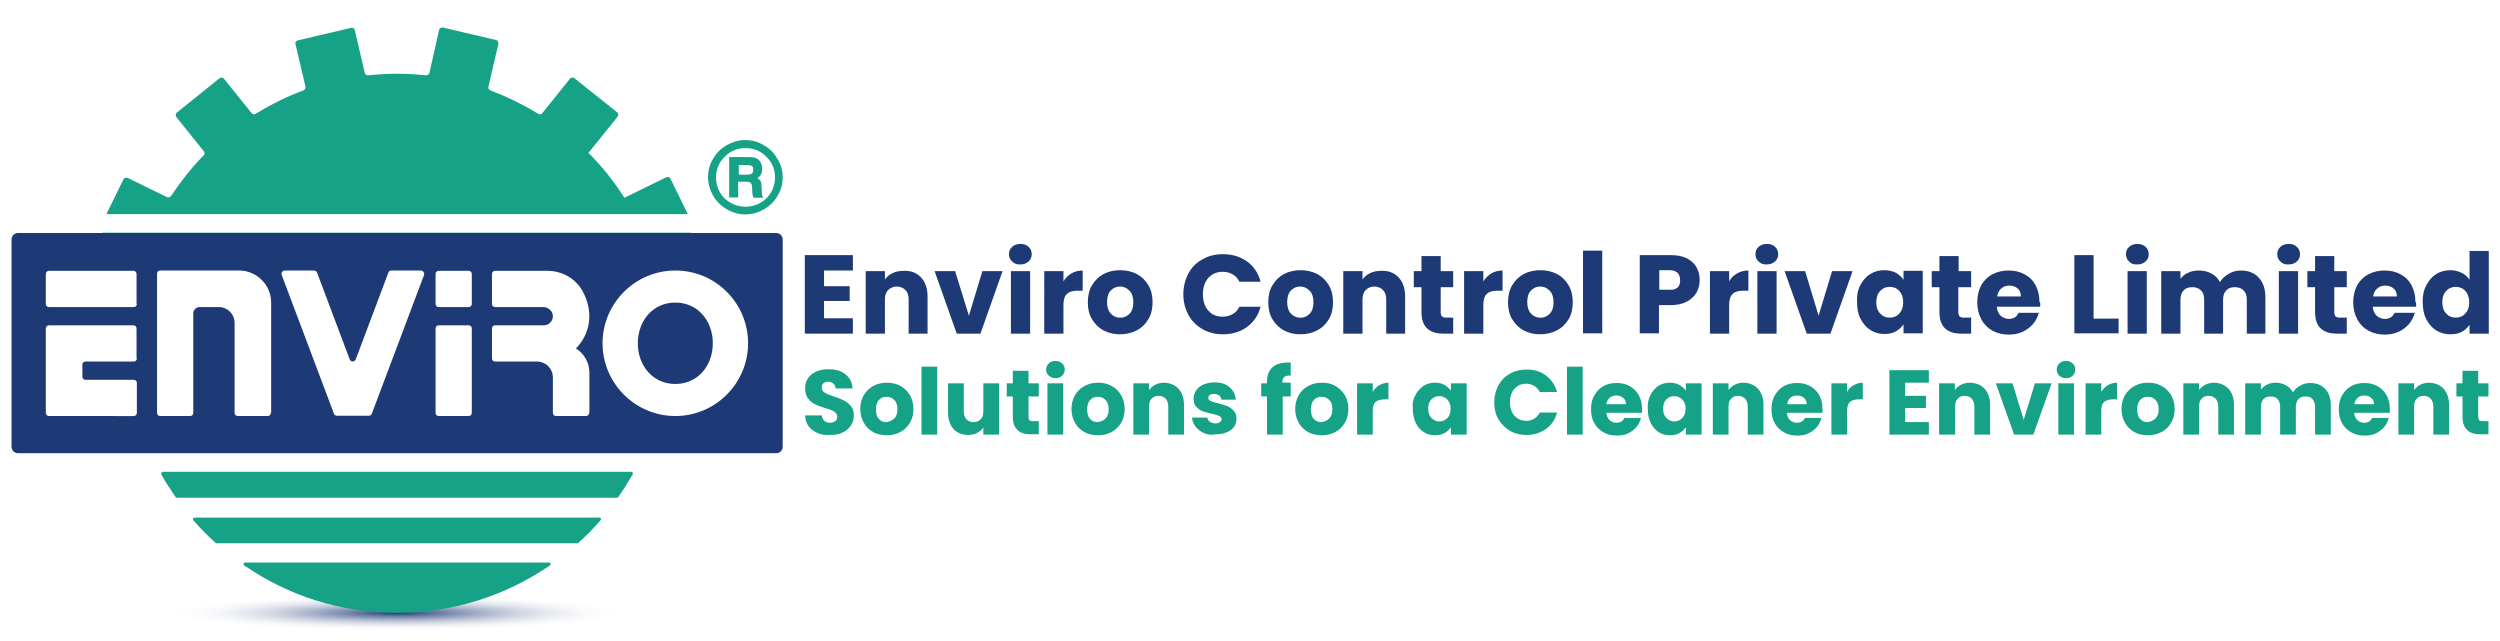 <svg xmlns="http://www.w3.org/2000/svg" xmlns:xlink="http://www.w3.org/1999/xlink" id="Layer_1" x="0px" y="0px" viewBox="0 0 780 200" style="enable-background:new 0 0 780 200;" xml:space="preserve"><style type="text/css">	.st0{fill:url(#SVGID_1_);}	.st1{clip-path:url(#SVGID_00000180338369124150869800000010702533383297808310_);}	.st2{fill:#16A286;}	.st3{fill:#1E3A76;}</style><radialGradient id="SVGID_1_" cx="123.877" cy="873.601" r="71.13" gradientTransform="matrix(1 0 0 7.941221e-02 0 121.875)" gradientUnits="userSpaceOnUse">	<stop offset="0" style="stop-color:#1E3A76"></stop>	<stop offset="1" style="stop-color:#FFFFFF;stop-opacity:0"></stop></radialGradient><ellipse class="st0" cx="123.9" cy="191.2" rx="71.1" ry="5.6"></ellipse><g>	<defs>		<rect id="SVGID_00000145042536893472990220000006979243730342532485_" x="3.6" y="3.1" width="240.6" height="69.6"></rect>	</defs>	<clipPath id="SVGID_00000145761389996974672590000012139048904016696457_">		<use xlink:href="#SVGID_00000145042536893472990220000006979243730342532485_" style="overflow:visible;"></use>	</clipPath>	<g style="clip-path:url(#SVGID_00000145761389996974672590000012139048904016696457_);">		<path class="st2" d="M214.5,66.6l-5.3-10.8c-0.2-0.5-0.8-0.7-1.3-0.5l-13.1,6.4c-3.2-5.1-7-9.8-11.2-14l9.1-11.3   c0.3-0.4,0.3-1.1-0.2-1.4l-13.3-10.6c-0.4-0.3-1.1-0.3-1.4,0.2l-8.6,10.7c-0.3,0.4-0.9,0.5-1.3,0.2c-4.7-2.9-9.7-5.3-14.9-7.3   c-0.5-0.2-0.7-0.7-0.6-1.2l3.1-13.3c0.1-0.5-0.2-1.1-0.7-1.2l-16.6-3.9c-0.5-0.1-1.1,0.2-1.2,0.7L134,22.7   c-0.1,0.5-0.6,0.8-1.1,0.8c-3-0.3-6-0.5-9-0.5c-3.1,0-6.1,0.2-9,0.5c-0.5,0.1-1-0.3-1.1-0.8l-3.1-13.3c-0.1-0.5-0.7-0.9-1.2-0.7   l-16.6,3.9c-0.5,0.1-0.9,0.7-0.7,1.2L95.3,27c0.1,0.5-0.2,1-0.6,1.2c-5.2,1.9-10.2,4.4-14.9,7.3c-0.4,0.3-1,0.2-1.3-0.2l-8.6-10.7   c-0.3-0.4-1-0.5-1.4-0.2L55.2,35.1c-0.4,0.3-0.5,1-0.2,1.4l8.6,10.7c0.3,0.4,0.3,1-0.1,1.3c-3.8,3.9-7.1,8.1-10.1,12.6   c-0.3,0.4-0.8,0.6-1.3,0.4l-12.3-6c-0.5-0.2-1.1,0-1.3,0.5l-5.3,10.8H214.5z"></path>		<path class="st2" d="M215.8,72.6H31.9l12.7,6.2c-3.3,9.3-5,19.3-4.9,29.7c0.8,44.1,36,80.5,80,82.6c48.4,2.3,88.3-36.2,88.3-84   c0-9.9-1.7-19.4-4.9-28.2L215.8,72.6z"></path>	</g></g><g>	<path class="st2" d="M67.6,169.5h112.5c0.1,0,0.2,0,0.3-0.1c2.5-2.2,4.8-4.6,7-7.1c0.3-0.3,0-0.8-0.4-0.8H60.7  c-0.4,0-0.7,0.5-0.4,0.8c2.2,2.5,4.5,4.9,7,7.1C67.4,169.5,67.5,169.5,67.6,169.5z"></path>	<path class="st2" d="M123.9,191.2c17.7,0,34.1-5.5,47.7-14.8c0.4-0.3,0.2-0.9-0.3-0.9H76.5c-0.5,0-0.7,0.6-0.3,0.9  C89.8,185.8,106.2,191.2,123.9,191.2z"></path>	<path class="st2" d="M50.3,148c1.4,2.5,2.9,4.8,4.5,7.1c0.1,0.1,0.3,0.2,0.4,0.2h137.3c0.2,0,0.3-0.1,0.4-0.2  c1.6-2.3,3.1-4.7,4.5-7.1c0.2-0.3-0.1-0.8-0.4-0.8H50.8C50.4,147.3,50.2,147.7,50.3,148z"></path></g><g>	<g>		<path class="st2" d="M244.2,55.3c0,2.1-0.5,4-1.6,5.8c-1,1.8-2.5,3.2-4.2,4.2c-1.8,1-3.7,1.6-5.8,1.6c-2.1,0-4-0.5-5.8-1.6   c-1.8-1-3.2-2.4-4.3-4.2c-1-1.8-1.6-3.7-1.6-5.8c0-2.1,0.5-4,1.6-5.8c1-1.8,2.5-3.2,4.2-4.2c1.8-1,3.7-1.6,5.8-1.6   c2.1,0,4,0.5,5.8,1.6c1.8,1,3.2,2.4,4.2,4.2C243.7,51.3,244.2,53.3,244.2,55.3z M241.8,55.4c0-2.6-0.9-4.7-2.7-6.5   c-1.8-1.8-4-2.7-6.5-2.7c-2.6,0-4.7,0.9-6.5,2.7c-1.8,1.8-2.7,3.9-2.7,6.5c0,1.6,0.4,3.2,1.2,4.6c0.8,1.4,1.9,2.5,3.4,3.3   c1.4,0.8,3,1.2,4.6,1.2c1.6,0,3.2-0.4,4.6-1.2c1.4-0.8,2.6-1.9,3.4-3.3C241.4,58.5,241.8,57,241.8,55.4z M227.8,49h5.6   c1.2,0,2.1,0.1,2.6,0.4c0.6,0.3,1,0.7,1.3,1.2c0.3,0.6,0.5,1.2,0.5,2c0,0.7-0.1,1.2-0.3,1.7c-0.2,0.4-0.6,0.9-1.2,1.3   c0.5,0.3,0.8,0.6,1,0.9c0.2,0.3,0.3,0.9,0.3,1.7c0.1,1.6,0.1,2.5,0.2,2.8c0.1,0.3,0.2,0.5,0.5,0.7h-3.2c-0.1-0.3-0.2-0.6-0.3-0.9   c0-0.2-0.1-0.6-0.1-1.2c0-1.1-0.1-1.8-0.2-2.1c-0.1-0.3-0.3-0.5-0.5-0.6c-0.2-0.1-0.7-0.2-1.4-0.2h-2.3v4.9h-2.8V49z M230.5,51.5   v3h2.3c0.9,0,1.5-0.1,1.8-0.4c0.3-0.2,0.4-0.6,0.4-1.2c0-0.5-0.1-0.9-0.4-1.1c-0.3-0.2-0.9-0.3-1.8-0.3H230.5z"></path>	</g></g><g>	<path class="st3" d="M242.2,72.7H5.6c-1.1,0-2,0.9-2,2v64.7c0,1.1,0.9,2,2,2h236.6c1.1,0,2-0.9,2-2V74.7  C244.2,73.6,243.3,72.7,242.2,72.7z M42.7,111.8c0,0.6-0.4,1-1,1h-15c-0.6,0-1,0.4-1,1v3.7c0,0.6,0.4,1,1,1h15c0.6,0,1,0.4,1,1v9.3  c0,0.6-0.4,1-1,1H15.3c-0.6,0-1-0.4-1-1v-26.3c0-0.6,0.4-1,1-1h26.3c0.6,0,1,0.4,1,1V111.8z M42.7,94.8c0,0.6-0.4,1-1,1H15.3  c-0.6,0-1-0.4-1-1v-9.3c0-0.6,0.4-1,1-1h26.3c0.6,0,1,0.4,1,1V94.8z M84.5,128.8c0,0.6-0.4,1-1,1h-9.3c-0.6,0-1-0.4-1-1v-28  c0-2.8-2.2-5-5-5h-5.9c-1.1,0-2,0.9-2,2v31c0,0.6-0.4,1-1,1h-9.3c-0.6,0-1-0.4-1-1V85.4c0-0.6,0.4-1,1-1h24.6c5.5,0,10,4.5,10,10  V128.8z M132.3,85.8L116,129.1c-0.1,0.4-0.5,0.6-0.9,0.6h-10c-0.4,0-0.8-0.3-0.9-0.6L87.9,85.8c-0.2-0.7,0.2-1.4,0.9-1.4h9.2  c0.4,0,0.8,0.3,0.9,0.6l10.2,27.1c0.3,0.9,1.5,0.9,1.9,0l10.2-27.1c0.1-0.4,0.5-0.6,0.9-0.6h9.2C132,84.4,132.5,85.1,132.3,85.8z   M147.2,128.8c0,0.6-0.4,1-1,1h-9.3c-0.6,0-1-0.4-1-1v-26.3c0-0.6,0.4-1,1-1h9.3c0.6,0,1,0.4,1,1V128.8z M147.2,94.8  c0,0.6-0.4,1-1,1h-9.3c-0.6,0-1-0.4-1-1v-9.3c0-0.6,0.4-1,1-1h9.3c0.6,0,1,0.4,1,1V94.8z M183.8,128.8c0,0.6-0.4,1-1,1h-9.3  c-0.6,0-1-0.4-1-1v-11c0-2.8-2.2-5-5-5h-13c-0.6,0-1-0.4-1-1v-9.3c0-0.6,0.4-1,1-1h15.2c1.6,0,2.9-1.4,2.8-3  c-0.1-1.5-1.5-2.7-3-2.7h-15c-0.6,0-1-0.4-1-1v-9.3c0-0.6,0.4-1,1-1h16.3c4.6,0,8.8,2.4,11,6.4c3.7,6.8,2.1,13.6-2.1,17.8  c2.5,1.6,4.2,4.4,4.2,7.6V128.8z M233.4,107.1c0,12.5-10.2,22.7-22.7,22.7h0c-12.5,0-22.7-10.2-22.7-22.7v0  c0-12.5,10.2-22.7,22.7-22.7h0C223.3,84.4,233.4,94.6,233.4,107.1L233.4,107.1z"></path>	<path class="st3" d="M210.7,94.4c-7,0-11.7,5.7-11.7,12.7s4.7,12.7,11.7,12.7s11.7-5.7,11.7-12.7S217.7,94.4,210.7,94.4z"></path></g><g>	<g>		<path class="st3" d="M257.1,84.3v5h8v4.6h-8v5.4h9v4.8h-15V79.6h15v4.8H257.1z"></path>		<path class="st3" d="M287.4,86.6c1.4,1.5,2,3.5,2,6.1v11.4h-5.9V93.5c0-1.3-0.3-2.3-1-3c-0.7-0.7-1.6-1.1-2.7-1.1   c-1.1,0-2,0.4-2.7,1.1c-0.7,0.7-1,1.7-1,3v10.6h-6V84.6h6v2.6c0.6-0.9,1.4-1.5,2.4-2c1-0.5,2.2-0.7,3.5-0.7   C284.2,84.4,286,85.1,287.4,86.6z"></path>		<path class="st3" d="M302.3,98.5l4.2-13.9h6.3l-6.9,19.5h-7.4l-6.9-19.5h6.4L302.3,98.5z"></path>		<path class="st3" d="M315.8,81.6c-0.7-0.6-1-1.4-1-2.3c0-0.9,0.3-1.7,1-2.3c0.7-0.6,1.5-0.9,2.6-0.9c1,0,1.9,0.3,2.5,0.9   c0.7,0.6,1,1.4,1,2.3c0,0.9-0.3,1.7-1,2.3c-0.7,0.6-1.5,0.9-2.5,0.9C317.4,82.6,316.5,82.3,315.8,81.6z M321.4,84.6v19.5h-6V84.6   H321.4z"></path>		<path class="st3" d="M334.3,85.3c1-0.6,2.2-0.9,3.5-0.9v6.3h-1.6c-1.5,0-2.6,0.3-3.3,1c-0.7,0.6-1.1,1.8-1.1,3.4v9h-6V84.6h6v3.2   C332.4,86.8,333.2,85.9,334.3,85.3z"></path>		<path class="st3" d="M344.3,103.1c-1.5-0.8-2.7-2-3.6-3.5c-0.9-1.5-1.3-3.3-1.3-5.3c0-2,0.4-3.8,1.3-5.3c0.9-1.5,2.1-2.7,3.6-3.5   c1.5-0.8,3.3-1.2,5.2-1.2c1.9,0,3.6,0.4,5.2,1.2c1.5,0.8,2.7,2,3.6,3.5c0.9,1.5,1.3,3.3,1.3,5.3c0,2-0.4,3.8-1.3,5.3   c-0.9,1.5-2.1,2.7-3.7,3.5c-1.5,0.8-3.3,1.2-5.2,1.2C347.6,104.3,345.9,103.9,344.3,103.1z M352.4,97.9c0.8-0.8,1.2-2,1.2-3.6   c0-1.6-0.4-2.8-1.2-3.6c-0.8-0.8-1.7-1.3-2.9-1.3c-1.2,0-2.1,0.4-2.9,1.2c-0.8,0.8-1.2,2-1.2,3.6c0,1.6,0.4,2.8,1.1,3.6   c0.8,0.8,1.7,1.3,2.8,1.3C350.6,99.2,351.6,98.7,352.4,97.9z"></path>		<path class="st3" d="M370.8,85.3c1-1.9,2.5-3.4,4.4-4.4c1.9-1.1,4-1.6,6.4-1.6c2.9,0,5.4,0.8,7.5,2.3c2.1,1.5,3.5,3.6,4.2,6.3   h-6.6c-0.5-1-1.2-1.8-2.1-2.3c-0.9-0.5-1.9-0.8-3.1-0.8c-1.8,0-3.3,0.6-4.5,1.9c-1.1,1.3-1.7,3-1.7,5.1c0,2.1,0.6,3.9,1.7,5.1   c1.1,1.3,2.6,1.9,4.5,1.9c1.1,0,2.2-0.3,3.1-0.8c0.9-0.5,1.6-1.3,2.1-2.3h6.6c-0.7,2.7-2.1,4.7-4.2,6.3c-2.1,1.5-4.6,2.3-7.5,2.3   c-2.4,0-4.5-0.5-6.4-1.6c-1.9-1.1-3.3-2.5-4.4-4.4c-1-1.9-1.6-4-1.6-6.5C369.2,89.4,369.8,87.2,370.8,85.3z"></path>		<path class="st3" d="M400.6,103.1c-1.5-0.8-2.7-2-3.6-3.5c-0.9-1.5-1.3-3.3-1.3-5.3c0-2,0.4-3.8,1.3-5.3c0.9-1.5,2.1-2.7,3.6-3.5   c1.5-0.8,3.3-1.2,5.2-1.2c1.9,0,3.6,0.4,5.2,1.2c1.5,0.8,2.7,2,3.6,3.5c0.9,1.5,1.3,3.3,1.3,5.3c0,2-0.4,3.8-1.3,5.3   c-0.9,1.5-2.1,2.7-3.7,3.5c-1.5,0.8-3.3,1.2-5.2,1.2C403.8,104.3,402.1,103.9,400.6,103.1z M408.6,97.9c0.8-0.8,1.2-2,1.2-3.6   c0-1.6-0.4-2.8-1.2-3.6c-0.8-0.8-1.7-1.3-2.9-1.3c-1.2,0-2.1,0.4-2.9,1.2c-0.8,0.8-1.2,2-1.2,3.6c0,1.6,0.4,2.8,1.1,3.6   c0.8,0.8,1.7,1.3,2.8,1.3C406.8,99.2,407.8,98.7,408.6,97.9z"></path>		<path class="st3" d="M436.4,86.6c1.4,1.5,2,3.5,2,6.1v11.4h-5.9V93.5c0-1.3-0.3-2.3-1-3c-0.7-0.7-1.6-1.1-2.7-1.1   c-1.1,0-2,0.4-2.7,1.1c-0.7,0.7-1,1.7-1,3v10.6h-6V84.6h6v2.6c0.6-0.9,1.4-1.5,2.4-2c1-0.5,2.2-0.7,3.5-0.7   C433.2,84.4,435,85.1,436.4,86.6z"></path>		<path class="st3" d="M453.4,99v5.1h-3c-2.2,0-3.9-0.5-5.1-1.6c-1.2-1.1-1.8-2.8-1.8-5.2v-7.7h-2.4v-5h2.4v-4.7h6v4.7h3.9v5h-3.9   v7.8c0,0.6,0.1,1,0.4,1.3c0.3,0.3,0.7,0.4,1.4,0.4H453.4z"></path>		<path class="st3" d="M465.3,85.3c1-0.6,2.2-0.9,3.5-0.9v6.3h-1.6c-1.5,0-2.6,0.3-3.3,1c-0.7,0.6-1.1,1.8-1.1,3.4v9h-6V84.6h6v3.2   C463.4,86.8,464.3,85.9,465.3,85.3z"></path>		<path class="st3" d="M475.4,103.1c-1.5-0.8-2.7-2-3.6-3.5c-0.9-1.5-1.3-3.3-1.3-5.3c0-2,0.4-3.8,1.3-5.3c0.9-1.5,2.1-2.7,3.6-3.5   c1.5-0.8,3.3-1.2,5.2-1.2c1.9,0,3.6,0.4,5.2,1.2c1.5,0.8,2.7,2,3.6,3.5c0.9,1.5,1.3,3.3,1.3,5.3c0,2-0.4,3.8-1.3,5.3   c-0.9,1.5-2.1,2.7-3.7,3.5c-1.5,0.8-3.3,1.2-5.2,1.2C478.6,104.3,476.9,103.9,475.4,103.1z M483.5,97.9c0.8-0.8,1.2-2,1.2-3.6   c0-1.6-0.4-2.8-1.2-3.6c-0.8-0.8-1.7-1.3-2.9-1.3c-1.2,0-2.1,0.4-2.9,1.2c-0.8,0.8-1.2,2-1.2,3.6c0,1.6,0.4,2.8,1.1,3.6   c0.8,0.8,1.7,1.3,2.8,1.3C481.7,99.2,482.7,98.7,483.5,97.9z"></path>		<path class="st3" d="M499.9,78.2v25.8h-6V78.2H499.9z"></path>		<path class="st3" d="M529.3,91.3c-0.7,1.2-1.7,2.1-3,2.8c-1.3,0.7-3,1.1-5,1.1h-3.7v8.8h-6V79.6h9.7c2,0,3.6,0.3,5,1   c1.3,0.7,2.4,1.6,3,2.8c0.7,1.2,1,2.5,1,4.1C530.3,88.9,529.9,90.2,529.3,91.3z M523.4,89.7c0.6-0.5,0.8-1.3,0.8-2.3   c0-1-0.3-1.7-0.8-2.3c-0.6-0.5-1.4-0.8-2.5-0.8h-3.2v6.1h3.2C522,90.5,522.8,90.2,523.4,89.7z"></path>		<path class="st3" d="M542,85.3c1-0.6,2.2-0.9,3.5-0.9v6.3h-1.6c-1.5,0-2.6,0.3-3.3,1c-0.7,0.6-1.1,1.8-1.1,3.4v9h-6V84.6h6v3.2   C540,86.8,540.9,85.9,542,85.3z"></path>		<path class="st3" d="M548.7,81.6c-0.7-0.6-1-1.4-1-2.3c0-0.9,0.3-1.7,1-2.3c0.7-0.6,1.5-0.9,2.6-0.9c1,0,1.9,0.3,2.5,0.9   c0.7,0.6,1,1.4,1,2.3c0,0.9-0.3,1.7-1,2.3c-0.7,0.6-1.5,0.9-2.5,0.9C550.3,82.6,549.4,82.3,548.7,81.6z M554.3,84.6v19.5h-6V84.6   H554.3z"></path>		<path class="st3" d="M567.4,98.5l4.2-13.9h6.4l-6.9,19.5h-7.4l-6.9-19.5h6.4L567.4,98.5z"></path>		<path class="st3" d="M580.4,89c0.8-1.5,1.8-2.7,3.1-3.5c1.3-0.8,2.8-1.2,4.4-1.2c1.4,0,2.6,0.3,3.6,0.8c1,0.6,1.8,1.3,2.4,2.2   v-2.8h6v19.5h-6v-2.8c-0.6,0.9-1.4,1.6-2.4,2.2c-1,0.6-2.2,0.8-3.6,0.8c-1.6,0-3-0.4-4.3-1.2c-1.3-0.8-2.3-2-3.1-3.5   c-0.8-1.5-1.1-3.3-1.1-5.3C579.3,92.3,579.6,90.5,580.4,89z M592.6,90.8c-0.8-0.9-1.8-1.3-3-1.3c-1.2,0-2.2,0.4-3,1.3   c-0.8,0.8-1.2,2-1.2,3.5c0,1.5,0.4,2.7,1.2,3.5c0.8,0.9,1.8,1.3,3,1.3c1.2,0,2.2-0.4,3-1.3c0.8-0.9,1.2-2,1.2-3.5   C593.8,92.8,593.4,91.7,592.6,90.8z"></path>		<path class="st3" d="M615,99v5.1h-3c-2.2,0-3.9-0.5-5.1-1.6c-1.2-1.1-1.8-2.8-1.8-5.2v-7.7h-2.4v-5h2.4v-4.7h6v4.7h3.9v5H611v7.8   c0,0.6,0.1,1,0.4,1.3c0.3,0.3,0.7,0.4,1.4,0.4H615z"></path>		<path class="st3" d="M636.5,95.7H623c0.1,1.2,0.5,2.1,1.2,2.8c0.7,0.6,1.5,1,2.5,1c1.5,0,2.5-0.6,3.1-1.9h6.3   c-0.3,1.3-0.9,2.4-1.8,3.5c-0.9,1-1.9,1.8-3.2,2.4c-1.3,0.6-2.7,0.9-4.3,0.9c-1.9,0-3.6-0.4-5.1-1.2c-1.5-0.8-2.7-2-3.5-3.5   c-0.8-1.5-1.3-3.3-1.3-5.3c0-2,0.4-3.8,1.2-5.3c0.8-1.5,2-2.7,3.5-3.5c1.5-0.8,3.2-1.2,5.1-1.2c1.9,0,3.6,0.4,5,1.2   c1.5,0.8,2.6,1.9,3.4,3.4c0.8,1.5,1.2,3.2,1.2,5.1C636.7,94.6,636.6,95.1,636.5,95.7z M630.5,92.4c0-1-0.3-1.8-1-2.4   c-0.7-0.6-1.6-0.9-2.6-0.9c-1,0-1.8,0.3-2.5,0.9c-0.7,0.6-1.1,1.4-1.3,2.5H630.5z"></path>		<path class="st3" d="M653.2,99.4h7.8v4.6h-13.8V79.6h6V99.4z"></path>		<path class="st3" d="M664.3,81.6c-0.7-0.6-1-1.4-1-2.3c0-0.9,0.3-1.7,1-2.3c0.7-0.6,1.5-0.9,2.6-0.9c1,0,1.9,0.3,2.5,0.9   c0.7,0.6,1,1.4,1,2.3c0,0.9-0.3,1.7-1,2.3c-0.7,0.6-1.5,0.9-2.5,0.9C665.8,82.6,664.9,82.3,664.3,81.6z M669.8,84.6v19.5h-6V84.6   H669.8z"></path>		<path class="st3" d="M704.7,86.6c1.4,1.5,2.1,3.5,2.1,6.1v11.4H701V93.5c0-1.3-0.3-2.2-1-2.9c-0.7-0.7-1.6-1-2.7-1   c-1.2,0-2.1,0.3-2.7,1c-0.7,0.7-1,1.7-1,2.9v10.6h-5.9V93.5c0-1.3-0.3-2.2-1-2.9c-0.7-0.7-1.6-1-2.7-1c-1.2,0-2.1,0.3-2.7,1   c-0.7,0.7-1,1.7-1,2.9v10.6h-6V84.6h6V87c0.6-0.8,1.4-1.5,2.4-1.9c1-0.5,2.1-0.7,3.3-0.7c1.5,0,2.8,0.3,3.9,0.9   c1.2,0.6,2.1,1.5,2.7,2.7c0.7-1.1,1.6-1.9,2.8-2.6c1.2-0.7,2.4-1,3.8-1C701.4,84.4,703.3,85.1,704.7,86.6z"></path>		<path class="st3" d="M711.5,81.6c-0.7-0.6-1-1.4-1-2.3c0-0.9,0.3-1.7,1-2.3c0.7-0.6,1.5-0.9,2.6-0.9c1,0,1.9,0.3,2.5,0.9   c0.7,0.6,1,1.4,1,2.3c0,0.9-0.3,1.7-1,2.3c-0.7,0.6-1.5,0.9-2.5,0.9C713,82.6,712.2,82.3,711.5,81.6z M717,84.6v19.5h-6V84.6H717z   "></path>		<path class="st3" d="M732.2,99v5.1h-3c-2.2,0-3.9-0.5-5.1-1.6c-1.2-1.1-1.8-2.8-1.8-5.2v-7.7h-2.4v-5h2.4v-4.7h6v4.7h3.9v5h-3.9   v7.8c0,0.6,0.1,1,0.4,1.3c0.3,0.3,0.7,0.4,1.4,0.4H732.2z"></path>		<path class="st3" d="M753.8,95.7h-13.5c0.1,1.2,0.5,2.1,1.2,2.8c0.7,0.6,1.5,1,2.5,1c1.5,0,2.5-0.6,3.1-1.9h6.3   c-0.3,1.3-0.9,2.4-1.8,3.5c-0.9,1-1.9,1.8-3.2,2.4s-2.7,0.9-4.3,0.9c-1.9,0-3.6-0.4-5.1-1.2c-1.5-0.8-2.7-2-3.5-3.5   c-0.8-1.5-1.3-3.3-1.3-5.3c0-2,0.4-3.8,1.2-5.3c0.8-1.5,2-2.7,3.5-3.5c1.5-0.8,3.2-1.2,5.1-1.2c1.9,0,3.6,0.4,5,1.2   c1.5,0.8,2.6,1.9,3.4,3.4c0.8,1.5,1.2,3.2,1.2,5.1C753.9,94.6,753.9,95.1,753.8,95.7z M747.8,92.4c0-1-0.3-1.8-1-2.4   c-0.7-0.6-1.6-0.9-2.6-0.9c-1,0-1.8,0.3-2.5,0.9c-0.7,0.6-1.1,1.4-1.3,2.5H747.8z"></path>		<path class="st3" d="M757,89c0.8-1.5,1.8-2.7,3.1-3.5c1.3-0.8,2.8-1.2,4.4-1.2c1.3,0,2.4,0.3,3.5,0.8c1.1,0.5,1.9,1.3,2.5,2.2v-9   h6v25.8h-6v-2.8c-0.6,0.9-1.4,1.7-2.4,2.2c-1,0.6-2.2,0.8-3.6,0.8c-1.6,0-3.1-0.4-4.4-1.2c-1.3-0.8-2.3-2-3.1-3.5   c-0.8-1.5-1.1-3.3-1.1-5.3C755.8,92.3,756.2,90.5,757,89z M769.2,90.8c-0.8-0.9-1.8-1.3-3-1.3c-1.2,0-2.2,0.4-3,1.3   c-0.8,0.8-1.2,2-1.2,3.5c0,1.5,0.4,2.7,1.2,3.5c0.8,0.9,1.8,1.3,3,1.3c1.2,0,2.2-0.4,3-1.3c0.8-0.9,1.2-2,1.2-3.5   C770.4,92.8,770,91.7,769.2,90.8z"></path>	</g></g><g>	<g>		<path class="st2" d="M255.1,135.1c-1.2-0.5-2.1-1.2-2.8-2.1c-0.7-0.9-1.1-2.1-1.1-3.4h5.2c0.1,0.7,0.3,1.3,0.8,1.7   c0.4,0.4,1,0.6,1.7,0.6c0.7,0,1.3-0.2,1.7-0.5c0.4-0.3,0.6-0.8,0.6-1.4c0-0.5-0.2-0.9-0.5-1.2c-0.3-0.3-0.7-0.6-1.2-0.8   c-0.5-0.2-1.2-0.4-2.1-0.7c-1.3-0.4-2.4-0.8-3.2-1.2c-0.8-0.4-1.5-1-2.1-1.8c-0.6-0.8-0.9-1.8-0.9-3.1c0-1.9,0.7-3.3,2-4.4   c1.4-1.1,3.1-1.6,5.3-1.6c2.2,0,4,0.5,5.3,1.6c1.4,1.1,2.1,2.5,2.2,4.4h-5.3c0-0.6-0.3-1.2-0.7-1.5c-0.4-0.4-1-0.6-1.7-0.6   c-0.6,0-1.1,0.2-1.4,0.5c-0.4,0.3-0.5,0.8-0.5,1.4c0,0.6,0.3,1.2,0.9,1.5c0.6,0.4,1.6,0.8,2.9,1.2c1.3,0.4,2.3,0.9,3.2,1.3   c0.8,0.4,1.5,1,2.1,1.7c0.6,0.8,0.9,1.7,0.9,2.9c0,1.1-0.3,2.2-0.9,3.1c-0.6,0.9-1.4,1.7-2.5,2.2c-1.1,0.6-2.4,0.8-3.9,0.8   C257.5,135.8,256.2,135.6,255.1,135.1z"></path>		<path class="st2" d="M272.4,134.8c-1.2-0.7-2.2-1.6-2.9-2.9c-0.7-1.2-1.1-2.7-1.1-4.3c0-1.6,0.4-3.1,1.1-4.3   c0.7-1.2,1.7-2.2,3-2.9s2.7-1,4.2-1s3,0.3,4.2,1c1.3,0.7,2.2,1.6,3,2.9c0.7,1.2,1.1,2.7,1.1,4.3c0,1.6-0.4,3.1-1.1,4.3   c-0.7,1.2-1.7,2.2-3,2.9s-2.7,1-4.2,1S273.6,135.5,272.4,134.8z M279,130.6c0.7-0.7,1-1.7,1-2.9c0-1.3-0.3-2.3-1-2.9   c-0.6-0.7-1.4-1-2.4-1c-1,0-1.7,0.3-2.4,1c-0.6,0.7-0.9,1.7-0.9,3c0,1.3,0.3,2.3,0.9,2.9c0.6,0.7,1.4,1,2.3,1   C277.5,131.6,278.3,131.2,279,130.6z"></path>		<path class="st2" d="M292.4,114.4v21.2h-4.9v-21.2H292.4z"></path>		<path class="st2" d="M311.7,119.6v16h-4.9v-2.2c-0.5,0.7-1.2,1.3-2,1.7c-0.8,0.4-1.8,0.6-2.8,0.6c-1.2,0-2.3-0.3-3.2-0.8   c-0.9-0.5-1.7-1.3-2.2-2.4c-0.5-1-0.8-2.2-0.8-3.6v-9.3h4.9v8.7c0,1.1,0.3,1.9,0.8,2.5c0.6,0.6,1.3,0.9,2.2,0.9   c1,0,1.7-0.3,2.3-0.9s0.8-1.4,0.8-2.5v-8.7H311.7z"></path>		<path class="st2" d="M324.1,131.4v4.1h-2.5c-1.8,0-3.2-0.4-4.1-1.3c-1-0.9-1.5-2.3-1.5-4.2v-6.3h-1.9v-4.1h1.9v-3.9h4.9v3.9h3.2   v4.1h-3.2v6.4c0,0.5,0.1,0.8,0.3,1c0.2,0.2,0.6,0.3,1.1,0.3H324.1z"></path>		<path class="st2" d="M327.2,117.2c-0.5-0.5-0.8-1.1-0.8-1.9c0-0.8,0.3-1.4,0.8-1.9c0.5-0.5,1.2-0.8,2.1-0.8c0.8,0,1.5,0.3,2.1,0.8   c0.5,0.5,0.8,1.1,0.8,1.9c0,0.7-0.3,1.4-0.8,1.9c-0.5,0.5-1.2,0.8-2.1,0.8C328.5,118,327.8,117.7,327.2,117.2z M331.7,119.6v16   h-4.9v-16H331.7z"></path>		<path class="st2" d="M338.3,134.8c-1.2-0.7-2.2-1.6-2.9-2.9c-0.7-1.2-1.1-2.7-1.1-4.3c0-1.6,0.4-3.1,1.1-4.3   c0.7-1.2,1.7-2.2,3-2.9c1.3-0.7,2.7-1,4.2-1c1.6,0,3,0.3,4.2,1c1.3,0.7,2.2,1.6,3,2.9c0.7,1.2,1.1,2.7,1.1,4.3   c0,1.6-0.4,3.1-1.1,4.3c-0.7,1.2-1.7,2.2-3,2.9c-1.3,0.7-2.7,1-4.2,1C341,135.8,339.6,135.5,338.3,134.8z M344.9,130.6   c0.7-0.7,1-1.7,1-2.9c0-1.3-0.3-2.3-1-2.9c-0.6-0.7-1.4-1-2.4-1c-1,0-1.7,0.3-2.4,1c-0.6,0.7-0.9,1.7-0.9,3c0,1.3,0.3,2.3,0.9,2.9   c0.6,0.7,1.4,1,2.3,1C343.5,131.6,344.3,131.2,344.9,130.6z"></path>		<path class="st2" d="M367.7,121.3c1.1,1.2,1.7,2.9,1.7,5v9.3h-4.9v-8.7c0-1.1-0.3-1.9-0.8-2.5c-0.6-0.6-1.3-0.9-2.2-0.9   c-0.9,0-1.7,0.3-2.2,0.9c-0.6,0.6-0.8,1.4-0.8,2.5v8.7h-4.9v-16h4.9v2.1c0.5-0.7,1.2-1.3,2-1.7c0.8-0.4,1.8-0.6,2.8-0.6   C365.1,119.5,366.6,120.1,367.7,121.3z"></path>		<path class="st2" d="M375.6,135.1c-1.1-0.5-1.9-1.1-2.6-2c-0.6-0.8-1-1.8-1.1-2.8h4.8c0.1,0.6,0.3,1,0.8,1.3   c0.5,0.3,1,0.5,1.7,0.5c0.6,0,1.1-0.1,1.4-0.4c0.3-0.2,0.5-0.5,0.5-0.9c0-0.5-0.2-0.8-0.7-1c-0.5-0.2-1.2-0.5-2.3-0.7   c-1.1-0.3-2.1-0.5-2.9-0.8c-0.8-0.3-1.4-0.8-2-1.4c-0.6-0.6-0.8-1.5-0.8-2.6c0-0.9,0.3-1.7,0.8-2.5c0.5-0.8,1.2-1.3,2.2-1.8   c1-0.4,2.1-0.7,3.5-0.7c2,0,3.6,0.5,4.7,1.5c1.2,1,1.8,2.3,2,3.9h-4.5c-0.1-0.6-0.3-1-0.7-1.3c-0.4-0.3-0.9-0.5-1.6-0.5   c-0.6,0-1,0.1-1.3,0.3c-0.3,0.2-0.5,0.5-0.5,0.9c0,0.5,0.2,0.8,0.7,1s1.2,0.5,2.3,0.7c1.2,0.3,2.1,0.6,2.9,0.9   c0.7,0.3,1.4,0.8,2,1.4c0.6,0.7,0.9,1.5,0.9,2.6c0,0.9-0.3,1.8-0.8,2.5c-0.5,0.7-1.3,1.3-2.3,1.7c-1,0.4-2.1,0.6-3.4,0.6   C377.9,135.8,376.6,135.6,375.6,135.1z"></path>		<path class="st2" d="M402.8,123.7h-2.6v11.9h-4.9v-11.9h-1.8v-4.1h1.8v-0.5c0-2,0.6-3.5,1.7-4.5c1.1-1,2.8-1.5,4.9-1.5   c0.4,0,0.6,0,0.8,0v4.1c-0.9-0.1-1.6,0.1-2,0.4c-0.4,0.3-0.6,0.9-0.6,1.7v0.1h2.6V123.7z"></path>		<path class="st2" d="M408.1,134.8c-1.2-0.7-2.2-1.6-2.9-2.9c-0.7-1.2-1.1-2.7-1.1-4.3c0-1.6,0.4-3.1,1.1-4.3   c0.7-1.2,1.7-2.2,3-2.9c1.3-0.7,2.7-1,4.2-1c1.6,0,3,0.3,4.2,1s2.2,1.6,3,2.9c0.7,1.2,1.1,2.7,1.1,4.3c0,1.6-0.4,3.1-1.1,4.3   c-0.7,1.2-1.7,2.2-3,2.9c-1.3,0.7-2.7,1-4.2,1C410.8,135.8,409.4,135.5,408.1,134.8z M414.7,130.6c0.7-0.7,1-1.7,1-2.9   c0-1.3-0.3-2.3-1-2.9c-0.6-0.7-1.4-1-2.4-1c-1,0-1.7,0.3-2.4,1c-0.6,0.7-0.9,1.7-0.9,3c0,1.3,0.3,2.3,0.9,2.9c0.6,0.7,1.4,1,2.3,1   C413.3,131.6,414.1,131.2,414.7,130.6z"></path>		<path class="st2" d="M430.3,120.2c0.9-0.5,1.8-0.8,2.9-0.8v5.2h-1.3c-1.2,0-2.1,0.3-2.7,0.8c-0.6,0.5-0.9,1.4-0.9,2.8v7.4h-4.9   v-16h4.9v2.7C428.8,121.4,429.5,120.7,430.3,120.2z"></path>		<path class="st2" d="M441.6,123.3c0.6-1.2,1.5-2.2,2.5-2.9c1.1-0.7,2.3-1,3.6-1c1.1,0,2.1,0.2,3,0.7c0.8,0.5,1.5,1.1,2,1.8v-2.3   h4.9v16h-4.9v-2.3c-0.5,0.7-1.1,1.3-2,1.8c-0.8,0.5-1.8,0.7-3,0.7c-1.3,0-2.5-0.3-3.5-1c-1.1-0.7-1.9-1.6-2.5-2.9   c-0.6-1.2-0.9-2.7-0.9-4.3C440.6,125.9,440.9,124.5,441.6,123.3z M451.6,124.7c-0.7-0.7-1.5-1.1-2.5-1.1c-1,0-1.8,0.3-2.5,1   c-0.7,0.7-1,1.7-1,2.9c0,1.2,0.3,2.2,1,2.9c0.7,0.7,1.5,1.1,2.5,1.1c1,0,1.8-0.4,2.5-1.1c0.7-0.7,1-1.7,1-2.9   S452.2,125.4,451.6,124.7z"></path>		<path class="st2" d="M467.5,120.2c0.9-1.6,2.1-2.8,3.6-3.6c1.5-0.9,3.3-1.3,5.2-1.3c2.4,0,4.4,0.6,6.1,1.9c1.7,1.3,2.8,3,3.4,5.1   h-5.4c-0.4-0.8-1-1.5-1.7-1.9c-0.7-0.4-1.6-0.7-2.5-0.7c-1.5,0-2.7,0.5-3.7,1.6c-0.9,1-1.4,2.5-1.4,4.2s0.5,3.2,1.4,4.2   c0.9,1,2.2,1.6,3.7,1.6c0.9,0,1.8-0.2,2.5-0.7c0.7-0.4,1.3-1.1,1.7-1.9h5.4c-0.6,2.2-1.7,3.9-3.4,5.1c-1.7,1.2-3.7,1.9-6.1,1.9   c-1.9,0-3.7-0.4-5.2-1.3c-1.5-0.9-2.7-2.1-3.6-3.6c-0.9-1.5-1.3-3.3-1.3-5.3S466.7,121.8,467.5,120.2z"></path>		<path class="st2" d="M493.8,114.4v21.2h-4.9v-21.2H493.8z"></path>		<path class="st2" d="M512.3,128.8h-11.1c0.1,1,0.4,1.7,1,2.3c0.6,0.5,1.3,0.8,2.1,0.8c1.2,0,2.1-0.5,2.5-1.5h5.2   c-0.3,1-0.7,2-1.4,2.8c-0.7,0.8-1.6,1.5-2.6,2c-1,0.5-2.2,0.7-3.5,0.7c-1.6,0-3-0.3-4.2-1c-1.2-0.7-2.2-1.6-2.9-2.9   c-0.7-1.2-1-2.7-1-4.3c0-1.7,0.3-3.1,1-4.3c0.7-1.2,1.6-2.2,2.8-2.9s2.6-1,4.2-1c1.5,0,2.9,0.3,4.1,1c1.2,0.6,2.1,1.6,2.8,2.8   s1,2.6,1,4.2C512.4,127.8,512.3,128.3,512.3,128.8z M507.3,126.1c0-0.8-0.3-1.5-0.9-2c-0.6-0.5-1.3-0.7-2.1-0.7   c-0.8,0-1.5,0.2-2.1,0.7c-0.6,0.5-0.9,1.2-1,2H507.3z"></path>		<path class="st2" d="M514.9,123.3c0.6-1.2,1.5-2.2,2.5-2.9c1.1-0.7,2.3-1,3.6-1c1.1,0,2.1,0.2,3,0.7c0.8,0.5,1.5,1.1,2,1.8v-2.3   h4.9v16h-4.9v-2.3c-0.5,0.7-1.1,1.3-2,1.8c-0.8,0.5-1.8,0.7-3,0.7c-1.3,0-2.5-0.3-3.5-1c-1.1-0.7-1.9-1.6-2.5-2.9   c-0.6-1.2-0.9-2.7-0.9-4.3C514,125.9,514.3,124.5,514.9,123.3z M524.9,124.7c-0.7-0.7-1.5-1.1-2.5-1.1c-1,0-1.8,0.3-2.5,1   c-0.7,0.7-1,1.7-1,2.9c0,1.2,0.3,2.2,1,2.9c0.7,0.7,1.5,1.1,2.5,1.1c1,0,1.8-0.4,2.5-1.1c0.7-0.7,1-1.7,1-2.9   S525.6,125.4,524.9,124.7z"></path>		<path class="st2" d="M548.5,121.3c1.1,1.2,1.7,2.9,1.7,5v9.3h-4.9v-8.7c0-1.1-0.3-1.9-0.8-2.5c-0.6-0.6-1.3-0.9-2.2-0.9   s-1.7,0.3-2.2,0.9c-0.6,0.6-0.8,1.4-0.8,2.5v8.7h-4.9v-16h4.9v2.1c0.5-0.7,1.2-1.3,2-1.7c0.8-0.4,1.8-0.6,2.8-0.6   C545.9,119.5,547.4,120.1,548.5,121.3z"></path>		<path class="st2" d="M568.6,128.8h-11.1c0.1,1,0.4,1.7,1,2.3c0.6,0.5,1.3,0.8,2.1,0.8c1.2,0,2.1-0.5,2.5-1.5h5.2   c-0.3,1-0.7,2-1.4,2.8c-0.7,0.8-1.6,1.5-2.6,2c-1,0.5-2.2,0.7-3.5,0.7c-1.6,0-3-0.3-4.2-1c-1.2-0.7-2.2-1.6-2.9-2.9   c-0.7-1.2-1-2.7-1-4.3c0-1.7,0.3-3.1,1-4.3c0.7-1.2,1.6-2.2,2.8-2.9s2.6-1,4.2-1c1.5,0,2.9,0.3,4.1,1c1.2,0.6,2.1,1.6,2.8,2.8   s1,2.6,1,4.2C568.7,127.8,568.6,128.3,568.6,128.8z M563.7,126.1c0-0.8-0.3-1.5-0.9-2c-0.6-0.5-1.3-0.7-2.1-0.7   c-0.8,0-1.5,0.2-2.1,0.7c-0.6,0.5-0.9,1.2-1,2H563.7z"></path>		<path class="st2" d="M578.3,120.2c0.9-0.5,1.8-0.8,2.9-0.8v5.2h-1.3c-1.2,0-2.1,0.3-2.7,0.8c-0.6,0.5-0.9,1.4-0.9,2.8v7.4h-4.9   v-16h4.9v2.7C576.7,121.4,577.4,120.7,578.3,120.2z"></path>		<path class="st2" d="M594.4,119.4v4.1h6.5v3.8h-6.5v4.4h7.4v3.9h-12.3v-20.1h12.3v3.9H594.4z"></path>		<path class="st2" d="M619.2,121.3c1.1,1.2,1.7,2.9,1.7,5v9.3H616v-8.7c0-1.1-0.3-1.9-0.8-2.5c-0.6-0.6-1.3-0.9-2.2-0.9   s-1.7,0.3-2.2,0.9c-0.6,0.6-0.8,1.4-0.8,2.5v8.7H605v-16h4.9v2.1c0.5-0.7,1.2-1.3,2-1.7c0.8-0.4,1.8-0.6,2.8-0.6   C616.6,119.5,618.1,120.1,619.2,121.3z"></path>		<path class="st2" d="M631.4,131l3.5-11.4h5.2l-5.7,16h-6l-5.7-16h5.2L631.4,131z"></path>		<path class="st2" d="M642.5,117.2c-0.5-0.5-0.8-1.1-0.8-1.9c0-0.8,0.3-1.4,0.8-1.9c0.5-0.5,1.2-0.8,2.1-0.8c0.8,0,1.5,0.3,2.1,0.8   c0.5,0.5,0.8,1.1,0.8,1.9c0,0.7-0.3,1.4-0.8,1.9c-0.5,0.5-1.2,0.8-2.1,0.8C643.8,118,643.1,117.7,642.5,117.2z M647.1,119.6v16   h-4.9v-16H647.1z"></path>		<path class="st2" d="M657.6,120.2c0.9-0.5,1.8-0.8,2.9-0.8v5.2h-1.3c-1.2,0-2.1,0.3-2.7,0.8c-0.6,0.5-0.9,1.4-0.9,2.8v7.4h-4.9   v-16h4.9v2.7C656.1,121.4,656.8,120.7,657.6,120.2z"></path>		<path class="st2" d="M665.9,134.8c-1.2-0.7-2.2-1.6-2.9-2.9c-0.7-1.2-1.1-2.7-1.1-4.3c0-1.6,0.4-3.1,1.1-4.3   c0.7-1.2,1.7-2.2,3-2.9c1.3-0.7,2.7-1,4.2-1c1.6,0,3,0.3,4.2,1c1.3,0.7,2.2,1.6,3,2.9c0.7,1.2,1.1,2.7,1.1,4.3   c0,1.6-0.4,3.1-1.1,4.3c-0.7,1.2-1.7,2.2-3,2.9c-1.3,0.7-2.7,1-4.2,1C668.5,135.8,667.1,135.5,665.9,134.8z M672.5,130.6   c0.7-0.7,1-1.7,1-2.9c0-1.3-0.3-2.3-1-2.9c-0.6-0.7-1.4-1-2.4-1c-1,0-1.7,0.3-2.4,1c-0.6,0.7-0.9,1.7-0.9,3c0,1.3,0.3,2.3,0.9,2.9   c0.6,0.7,1.4,1,2.3,1C671,131.6,671.8,131.2,672.5,130.6z"></path>		<path class="st2" d="M695.3,121.3c1.1,1.2,1.7,2.9,1.7,5v9.3h-4.9v-8.7c0-1.1-0.3-1.9-0.8-2.5c-0.6-0.6-1.3-0.9-2.2-0.9   c-0.9,0-1.7,0.3-2.2,0.9c-0.6,0.6-0.8,1.4-0.8,2.5v8.7h-4.9v-16h4.9v2.1c0.5-0.7,1.2-1.3,2-1.7c0.8-0.4,1.8-0.6,2.8-0.6   C692.7,119.5,694.1,120.1,695.3,121.3z"></path>		<path class="st2" d="M725.4,121.3c1.2,1.2,1.8,2.9,1.8,5v9.3h-4.9v-8.7c0-1-0.3-1.8-0.8-2.4c-0.5-0.6-1.3-0.8-2.2-0.8   c-1,0-1.7,0.3-2.2,0.8c-0.5,0.6-0.8,1.4-0.8,2.4v8.7h-4.9v-8.7c0-1-0.3-1.8-0.8-2.4c-0.5-0.6-1.3-0.8-2.2-0.8   c-1,0-1.7,0.3-2.2,0.8c-0.5,0.6-0.8,1.4-0.8,2.4v8.7h-4.9v-16h4.9v2c0.5-0.7,1.1-1.2,1.9-1.6c0.8-0.4,1.7-0.6,2.7-0.6   c1.2,0,2.3,0.3,3.2,0.8c0.9,0.5,1.7,1.2,2.2,2.2c0.6-0.9,1.3-1.6,2.3-2.1c1-0.6,2-0.8,3.1-0.8   C722.7,119.5,724.3,120.1,725.4,121.3z"></path>		<path class="st2" d="M745.6,128.8h-11.1c0.1,1,0.4,1.7,1,2.3c0.6,0.5,1.3,0.8,2.1,0.8c1.2,0,2.1-0.5,2.5-1.5h5.2   c-0.3,1-0.7,2-1.4,2.8c-0.7,0.8-1.6,1.5-2.6,2c-1,0.5-2.2,0.7-3.5,0.7c-1.6,0-3-0.3-4.2-1c-1.2-0.7-2.2-1.6-2.9-2.9   c-0.7-1.2-1-2.7-1-4.3c0-1.7,0.3-3.1,1-4.3c0.7-1.2,1.6-2.2,2.8-2.9s2.6-1,4.2-1c1.5,0,2.9,0.3,4.1,1c1.2,0.6,2.1,1.6,2.8,2.8   s1,2.6,1,4.2C745.7,127.8,745.6,128.3,745.6,128.8z M740.7,126.1c0-0.8-0.3-1.5-0.9-2c-0.6-0.5-1.3-0.7-2.1-0.7   c-0.8,0-1.5,0.2-2.1,0.7c-0.6,0.5-0.9,1.2-1,2H740.7z"></path>		<path class="st2" d="M762.4,121.3c1.1,1.2,1.7,2.9,1.7,5v9.3h-4.9v-8.7c0-1.1-0.3-1.9-0.8-2.5c-0.6-0.6-1.3-0.9-2.2-0.9   c-0.9,0-1.7,0.3-2.2,0.9c-0.6,0.6-0.8,1.4-0.8,2.5v8.7h-4.9v-16h4.9v2.1c0.5-0.7,1.2-1.3,2-1.7c0.8-0.4,1.8-0.6,2.8-0.6   C759.8,119.5,761.3,120.1,762.4,121.3z"></path>		<path class="st2" d="M776.4,131.4v4.1h-2.5c-1.8,0-3.2-0.4-4.1-1.3c-1-0.9-1.5-2.3-1.5-4.2v-6.3h-1.9v-4.1h1.9v-3.9h4.9v3.9h3.2   v4.1h-3.2v6.4c0,0.5,0.1,0.8,0.3,1c0.2,0.2,0.6,0.3,1.1,0.3H776.4z"></path>	</g></g></svg>